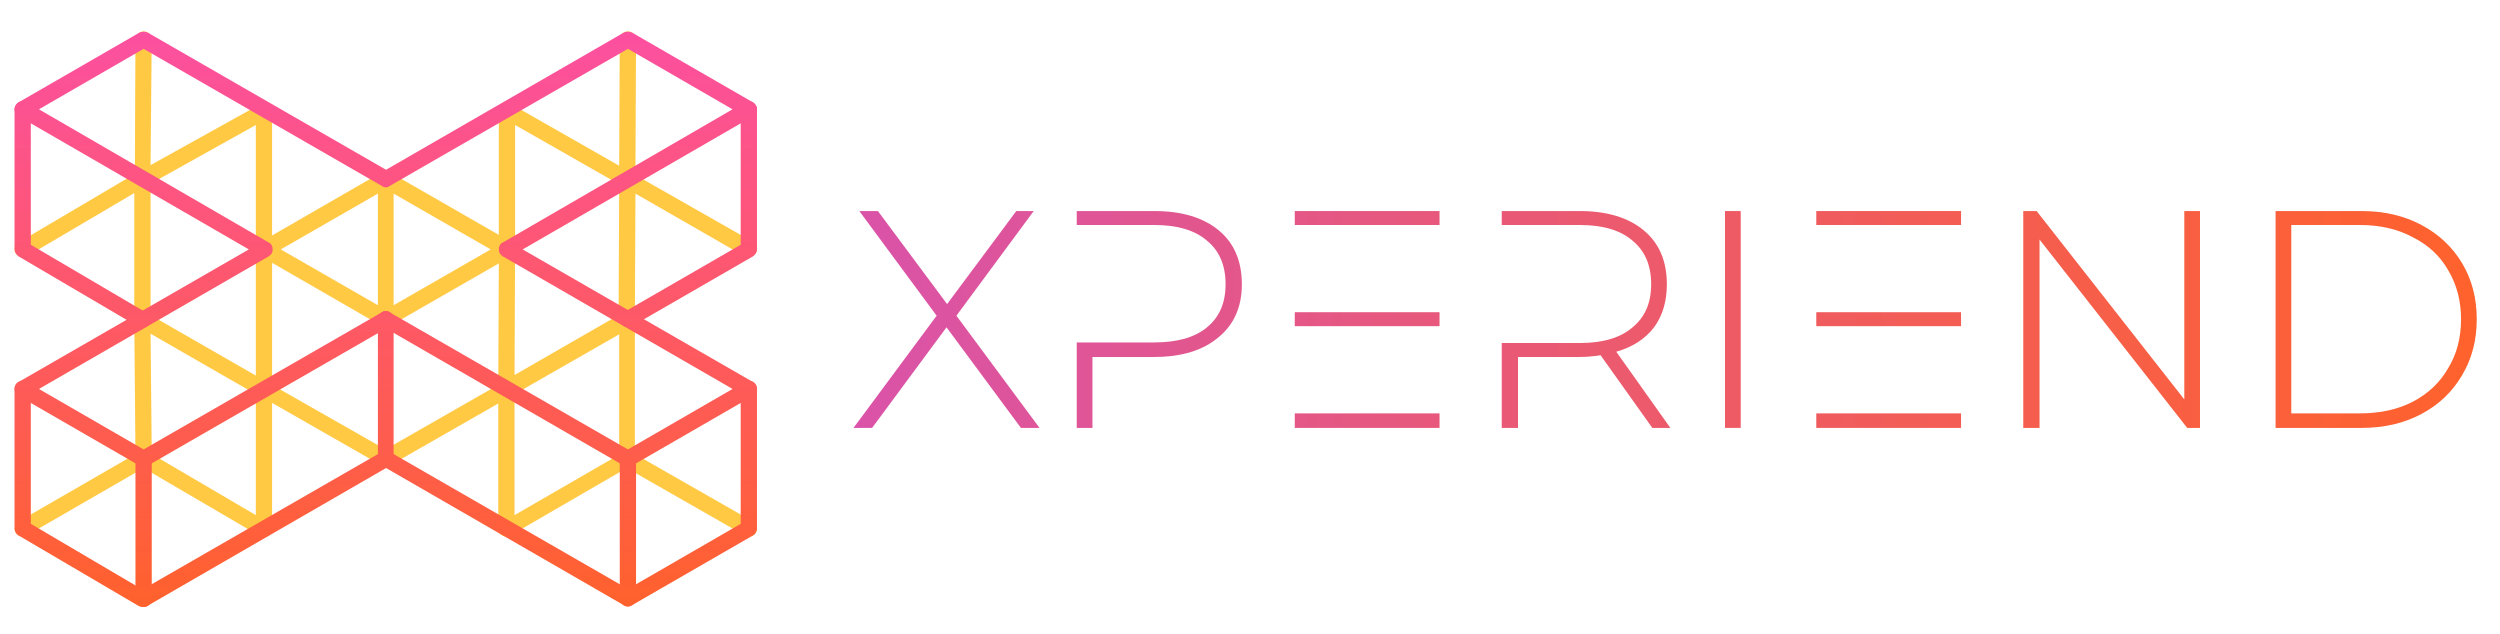<?xml version="1.0" encoding="UTF-8"?>
<svg xmlns="http://www.w3.org/2000/svg" version="1.2" viewBox="0 0 430 109" width="430" height="109">
  <title>Nuevo proyecto</title>
  <defs>
    <linearGradient id="g1" x1="27.9" y1="4.6" x2="27.9" y2="103.7" gradientUnits="userSpaceOnUse">
      <stop offset="0" stop-color="#fc50a1"></stop>
      <stop offset="1" stop-color="#ff612d"></stop>
    </linearGradient>
    <linearGradient id="g2" x1="132.2" y1="4.6" x2="132.2" y2="103.7" gradientUnits="userSpaceOnUse">
      <stop offset="0" stop-color="#fc50a1"></stop>
      <stop offset="1" stop-color="#ff612d"></stop>
    </linearGradient>
    <linearGradient id="g3" x1="111.4" y1="4.6" x2="111.4" y2="103.7" gradientUnits="userSpaceOnUse">
      <stop offset="0" stop-color="#fc50a1"></stop>
      <stop offset="1" stop-color="#ff612d"></stop>
    </linearGradient>
    <linearGradient id="g4" x1="69.7" y1="4.6" x2="69.7" y2="103.7" gradientUnits="userSpaceOnUse">
      <stop offset="0" stop-color="#fc50a1"></stop>
      <stop offset="1" stop-color="#ff612d"></stop>
    </linearGradient>
    <linearGradient id="g5" x1="28.1" y1="4.6" x2="28.1" y2="103.7" gradientUnits="userSpaceOnUse">
      <stop offset="0" stop-color="#fc50a1"></stop>
      <stop offset="1" stop-color="#ff612d"></stop>
    </linearGradient>
    <linearGradient id="g6" x1="132.2" y1="4.6" x2="132.2" y2="103.7" gradientUnits="userSpaceOnUse">
      <stop offset="0" stop-color="#fc50a1"></stop>
      <stop offset="1" stop-color="#ff612d"></stop>
    </linearGradient>
    <linearGradient id="g7" x1="132.2" y1="4.7" x2="132.2" y2="103.6" gradientUnits="userSpaceOnUse">
      <stop offset="0" stop-color="#fc50a1"></stop>
      <stop offset="1" stop-color="#ff612d"></stop>
    </linearGradient>
    <linearGradient id="g8" x1="147.2" y1="34.3" x2="425.9" y2="34.3" gradientUnits="userSpaceOnUse">
      <stop offset="0" stop-color="#da53a8"></stop>
      <stop offset="1" stop-color="#ff622c"></stop>
    </linearGradient>
    <linearGradient id="g9" x1="147.2" y1="34.3" x2="425.9" y2="34.3" gradientUnits="userSpaceOnUse">
      <stop offset="0" stop-color="#da53a8"></stop>
      <stop offset="1" stop-color="#ff622c"></stop>
    </linearGradient>
    <linearGradient id="g10" x1="147.2" y1="34.3" x2="425.9" y2="34.3" gradientUnits="userSpaceOnUse">
      <stop offset="0" stop-color="#da53a8"></stop>
      <stop offset="1" stop-color="#ff622c"></stop>
    </linearGradient>
    <linearGradient id="g11" x1="147.2" y1="34.3" x2="425.9" y2="34.3" gradientUnits="userSpaceOnUse">
      <stop offset="0" stop-color="#da53a8"></stop>
      <stop offset="1" stop-color="#ff622c"></stop>
    </linearGradient>
    <linearGradient id="g12" x1="147.2" y1="34.3" x2="425.9" y2="34.3" gradientUnits="userSpaceOnUse">
      <stop offset="0" stop-color="#da53a8"></stop>
      <stop offset="1" stop-color="#ff622c"></stop>
    </linearGradient>
    <linearGradient id="g13" x1="147.2" y1="34.3" x2="425.9" y2="34.3" gradientUnits="userSpaceOnUse">
      <stop offset="0" stop-color="#da53a8"></stop>
      <stop offset="1" stop-color="#ff622c"></stop>
    </linearGradient>
    <linearGradient id="g14" x1="147.2" y1="34.3" x2="425.9" y2="34.3" gradientUnits="userSpaceOnUse">
      <stop offset="0" stop-color="#da53a8"></stop>
      <stop offset="1" stop-color="#ff622c"></stop>
    </linearGradient>
    <linearGradient id="g15" x1="147.2" y1="34.3" x2="425.9" y2="34.3" gradientUnits="userSpaceOnUse">
      <stop offset="0" stop-color="#da53a8"></stop>
      <stop offset="1" stop-color="#ff622c"></stop>
    </linearGradient>
  </defs>
  <style>
		.s0 { fill: #ffc943 } 
		.s1 { fill: url(#g1) } 
		.s2 { fill: url(#g2) } 
		.s3 { fill: url(#g3) } 
		.s4 { fill: url(#g4) } 
		.s5 { fill: url(#g5) } 
		.s6 { fill: url(#g6) } 
		.s7 { fill: url(#g7) } 
		.s8 { fill: url(#g8) } 
		.s9 { fill: url(#g9) } 
		.s10 { fill: url(#g10) } 
		.s11 { fill: url(#g11) } 
		.s12 { fill: url(#g12) } 
		.s13 { fill: url(#g13) } 
		.s14 { fill: url(#g14) } 
		.s15 { fill: url(#g15) } 
	</style>
  <path id="&lt;Compound Path&gt;" fill-rule="evenodd" class="s0" d="m130 91.6c-0.3 0.5-0.7 0.7-1.2 0.7q-0.4 0-0.7-0.2l-20.3-11.6l-20 11.6q-0.4 0.2-0.7 0.2q-0.4 0-0.7-0.2c-0.5-0.2-0.7-0.7-0.7-1.2v-21.5l-18.7 10.7q0 0 0 0q0 0 0 0q-0.1 0.1-0.3 0.1q0 0-0.1 0.1q-0.1 0-0.2 0q0 0 0 0q-0.1 0-0.1 0q-0.1 0-0.3 0q0 0 0-0.1q-0.2 0-0.3-0.1q0 0 0 0l-18.9-10.8v21.7q0 0 0 0.1q0 0 0 0.1q0 0.1 0 0.1q-0.1 0.1-0.1 0.2q0 0 0 0.1q-0.1 0-0.1 0.1q0 0 0 0q-0.1 0.1-0.2 0.3q0 0 0 0q-0.1 0.1-0.3 0.2q0 0 0 0q-0.1 0.1-0.3 0.1q0 0 0 0q-0.2 0.1-0.4 0.1q0 0 0 0q0 0 0 0q0 0 0 0q-0.1 0-0.3-0.1q0 0-0.1 0q-0.1 0-0.2-0.1q0 0-0.1 0l-20-11.7l-20.1 11.6q-0.3 0.2-0.7 0.2c-0.5 0-0.9-0.2-1.2-0.7c-0.4-0.6-0.1-1.5 0.5-1.9l20.1-11.6l-0.2-23.1q0 0 0 0q0 0 0 0v-21.8l-18.5 10.9q-0.3 0.1-0.7 0.1c-0.5 0-0.9-0.2-1.2-0.6c-0.4-0.7-0.2-1.6 0.5-1.9l20-11.8l0.1-23.1c0-0.8 0.7-1.4 1.4-1.4q0 0 0 0c0.8 0 1.4 0.6 1.4 1.4l-0.2 21.6l18.9-10.5c0.4-0.2 0.9-0.2 1.3 0c0.5 0.3 0.7 0.7 0.7 1.2v21.4l18.9-10.9q0 0 0 0q0.1 0 0.2-0.1q0.1 0 0.1 0q0.2 0 0.3 0q0.1 0 0.1 0q0.1 0 0.3 0q0 0 0.1 0q0.1 0.1 0.2 0.1q0 0 0 0l18.8 10.8v-21.3c0-0.5 0.2-0.9 0.7-1.2c0.4-0.2 0.9-0.2 1.4 0l18.6 10.6l0.1-21.7c0-0.8 0.6-1.4 1.4-1.4q0 0 0 0c0.8 0 1.4 0.6 1.4 1.4l-0.1 23.3l20.2 11.5c0.7 0.4 0.9 1.3 0.5 1.9c-0.3 0.5-0.7 0.7-1.2 0.7q-0.4 0-0.7-0.1l-18.8-10.8l-0.1 21.7v23.1l20.3 11.6c0.7 0.4 0.9 1.2 0.5 1.9zm-41.4-48.7q0 0 0 0q0 0 0 0l-0.1 21.6l17.9-10.3l0.1-22.5l-17.9-10.2zm-23.6-9.6l-16.7 9.6l16.7 9.6zm2.7 19.2l16.7-9.6l-16.7-9.6zm-23.7-31l-18.1 10.1v22.6l18.1 10.4zm0 46.3l-18.1-10.4l0.2 20.7l17.9 10.5zm41.7-1.6l0.1-20.9l-18.8 10.8q0 0 0 0q0 0 0 0q-0.1 0.1-0.2 0.1q-0.1 0-0.1 0.1q-0.2 0-0.3 0q0 0 0 0q0 0 0 0q-0.1 0-0.1 0q-0.1 0-0.3 0q0-0.1-0.1-0.1q-0.1 0-0.2-0.1q0 0 0 0q0 0 0 0l-18.9-10.9v21l19.5 11.1zm20.8-8.7l-18 10.3v20.8l18-10.4z"></path>
  <path id="&lt;Path&gt;" class="s1" d="m24.5 56.4q-0.3 0-0.7-0.2l-20.6-12.1c-0.4-0.3-0.7-0.8-0.7-1.2v-24.1c0-0.7 0.6-1.4 1.4-1.4c0.8 0 1.4 0.7 1.4 1.4v23.3l19.9 11.7c0.7 0.4 0.9 1.2 0.5 1.9c-0.2 0.4-0.7 0.7-1.2 0.7z"></path>
  <path id="&lt;Path&gt;" class="s2" d="m24.5 104.4q-0.3 0-0.7-0.2l-20.6-12.1c-0.4-0.2-0.7-0.7-0.7-1.2v-24c0-0.8 0.6-1.4 1.4-1.4c0.8 0 1.4 0.6 1.4 1.4v23.2l19.2 11.3l41.2-23.7c0.4-0.2 0.9-0.2 1.3 0l41 23.6l19.4-11.2v-23.2c0-0.8 0.6-1.4 1.4-1.4c0.8 0 1.4 0.6 1.4 1.4v24c0 0.5-0.3 1-0.7 1.2l-20.8 12c-0.5 0.3-1 0.3-1.4 0l-40.9-23.6l-41.2 23.8q-0.3 0.1-0.7 0.1z"></path>
  <path id="&lt;Path&gt;" class="s3" d="m108 104.3c-0.8 0-1.4-0.6-1.4-1.4v-24c0-0.8 0.6-1.4 1.4-1.4c0.7 0 1.4 0.6 1.4 1.4v24c0 0.8-0.7 1.4-1.4 1.4z"></path>
  <path id="&lt;Path&gt;" class="s4" d="m66.4 80.3c-0.8 0-1.4-0.6-1.4-1.4v-24c0-0.8 0.6-1.4 1.4-1.4c0.7 0 1.3 0.6 1.3 1.4v24c0 0.8-0.6 1.4-1.3 1.4z"></path>
  <path id="&lt;Path&gt;" class="s5" d="m24.7 104.4c-0.7 0-1.4-0.6-1.4-1.3v-24.2c0-0.8 0.7-1.4 1.4-1.4c0.8 0 1.4 0.6 1.4 1.4v24.2c0 0.7-0.6 1.3-1.4 1.3z"></path>
  <path id="&lt;Path&gt;" class="s6" d="m108 56.3c-0.5 0-1-0.3-1.2-0.7c-0.4-0.7-0.2-1.5 0.5-1.9l20.1-11.6v-23.3c0-0.7 0.6-1.4 1.4-1.4c0.8 0 1.4 0.7 1.4 1.4v24.1c0 0.5-0.3 0.9-0.7 1.2l-20.8 12q-0.4 0.2-0.7 0.2z"></path>
  <path id="&lt;Compound Path&gt;" fill-rule="evenodd" class="s7" d="m108 80.3q-0.4 0-0.7-0.2l-40.9-23.6l-41 23.6c-0.4 0.3-0.9 0.3-1.4 0l-20.8-12c-0.4-0.3-0.7-0.7-0.7-1.2c0-0.5 0.3-1 0.7-1.2l39.6-22.8l-39.6-22.9c-0.4-0.2-0.7-0.7-0.7-1.2c0-0.5 0.3-0.9 0.7-1.2l20.8-12c0.5-0.2 1-0.2 1.4 0l41 23.6l40.9-23.6c0.4-0.2 0.9-0.2 1.4 0l20.8 12c0.4 0.3 0.7 0.7 0.7 1.2c0 0.5-0.3 1-0.7 1.2l-39.6 22.9l39.6 22.8c0.4 0.2 0.7 0.7 0.7 1.2c0 0.5-0.3 0.9-0.7 1.2l-20.8 12q-0.4 0.2-0.7 0.2zm-41.6-26.8q0.3 0 0.6 0.2l41 23.6l18-10.4l-39.5-22.8c-0.5-0.3-0.7-0.7-0.7-1.2c0-0.5 0.2-1 0.7-1.2l39.5-22.9l-18-10.4l-41 23.6c-0.4 0.3-0.9 0.3-1.3 0l-41-23.6l-18 10.4l39.5 22.9c0.5 0.2 0.7 0.7 0.7 1.2c0 0.5-0.2 0.9-0.7 1.2l-39.5 22.8l18 10.4l41-23.6q0.3-0.2 0.7-0.2z"></path>
  <path id="&lt;Compound Path&gt;" class="s8" d="m178.8 73.6h-3.2l-12.8-17.3l-12.8 17.3h-3.2l14.3-19.3l-13.3-18h3.2l11.9 16l11.9-16h3l-13.3 18z"></path>
  <path id="&lt;Compound Path&gt;" class="s9" d="m213.6 48.9q0 5.8-4 9.1q-4 3.4-11.1 3.4h-10.6v12.2h-2.7v-14.7h13.3q6 0 9.1-2.6q3.2-2.6 3.2-7.4q0-4.9-3.2-7.5q-3.1-2.7-9.1-2.7h-13.3v-2.4h13.3q7.1 0 11.1 3.3q4 3.3 4 9.3z"></path>
  <path id="&lt;Compound Path&gt;" class="s10" d="m247.6 36.3v2.4h-24.9v-2.4zm0 17.4v2.4h-24.9v-2.4zm0 17.4v2.5h-24.9v-2.5z"></path>
  <path id="&lt;Compound Path&gt;" class="s11" d="m337.3 36.3v2.4h-24.9v-2.4zm0 17.4v2.4h-24.9v-2.4zm0 17.4v2.5h-24.9v-2.5z"></path>
  <path id="&lt;Compound Path&gt;" class="s12" d="m287.3 73.6h-3.1l-8.9-12.5q-1.9 0.3-3.6 0.3h-10.6v12.2h-2.8v-14.6h13.4q6 0 9.1-2.7q3.2-2.6 3.2-7.4q0-4.9-3.2-7.5q-3.1-2.7-9.1-2.7h-13.4v-2.4h13.4q7 0 11 3.3q4 3.3 4 9.3q0 4.4-2.2 7.4q-2.3 3-6.5 4.2z"></path>
  <path id="&lt;Compound Path&gt;" class="s13" d="m299.4 36.3v37.3h-2.7v-37.3z"></path>
  <path id="&lt;Compound Path&gt;" class="s14" d="m378.4 36.3v37.3h-2.2l-25.4-32.4v32.4h-2.8v-37.3h2.3l25.4 32.4v-32.4z"></path>
  <path id="&lt;Compound Path&gt;" fill-rule="evenodd" class="s15" d="m426 54.9q0 5.4-2.5 9.6q-2.5 4.3-7 6.7q-4.5 2.4-10.3 2.4h-14.8v-37.3h14.8q5.8 0 10.3 2.4q4.5 2.4 7 6.6q2.5 4.2 2.5 9.6zm-2.7 0q0-4.7-2.2-8.4q-2.1-3.7-6.1-5.7q-3.9-2.1-9.1-2.1h-11.8v32.4h11.8q5.2 0 9.1-2q4-2.1 6.1-5.8q2.2-3.6 2.2-8.4z"></path>
</svg>
